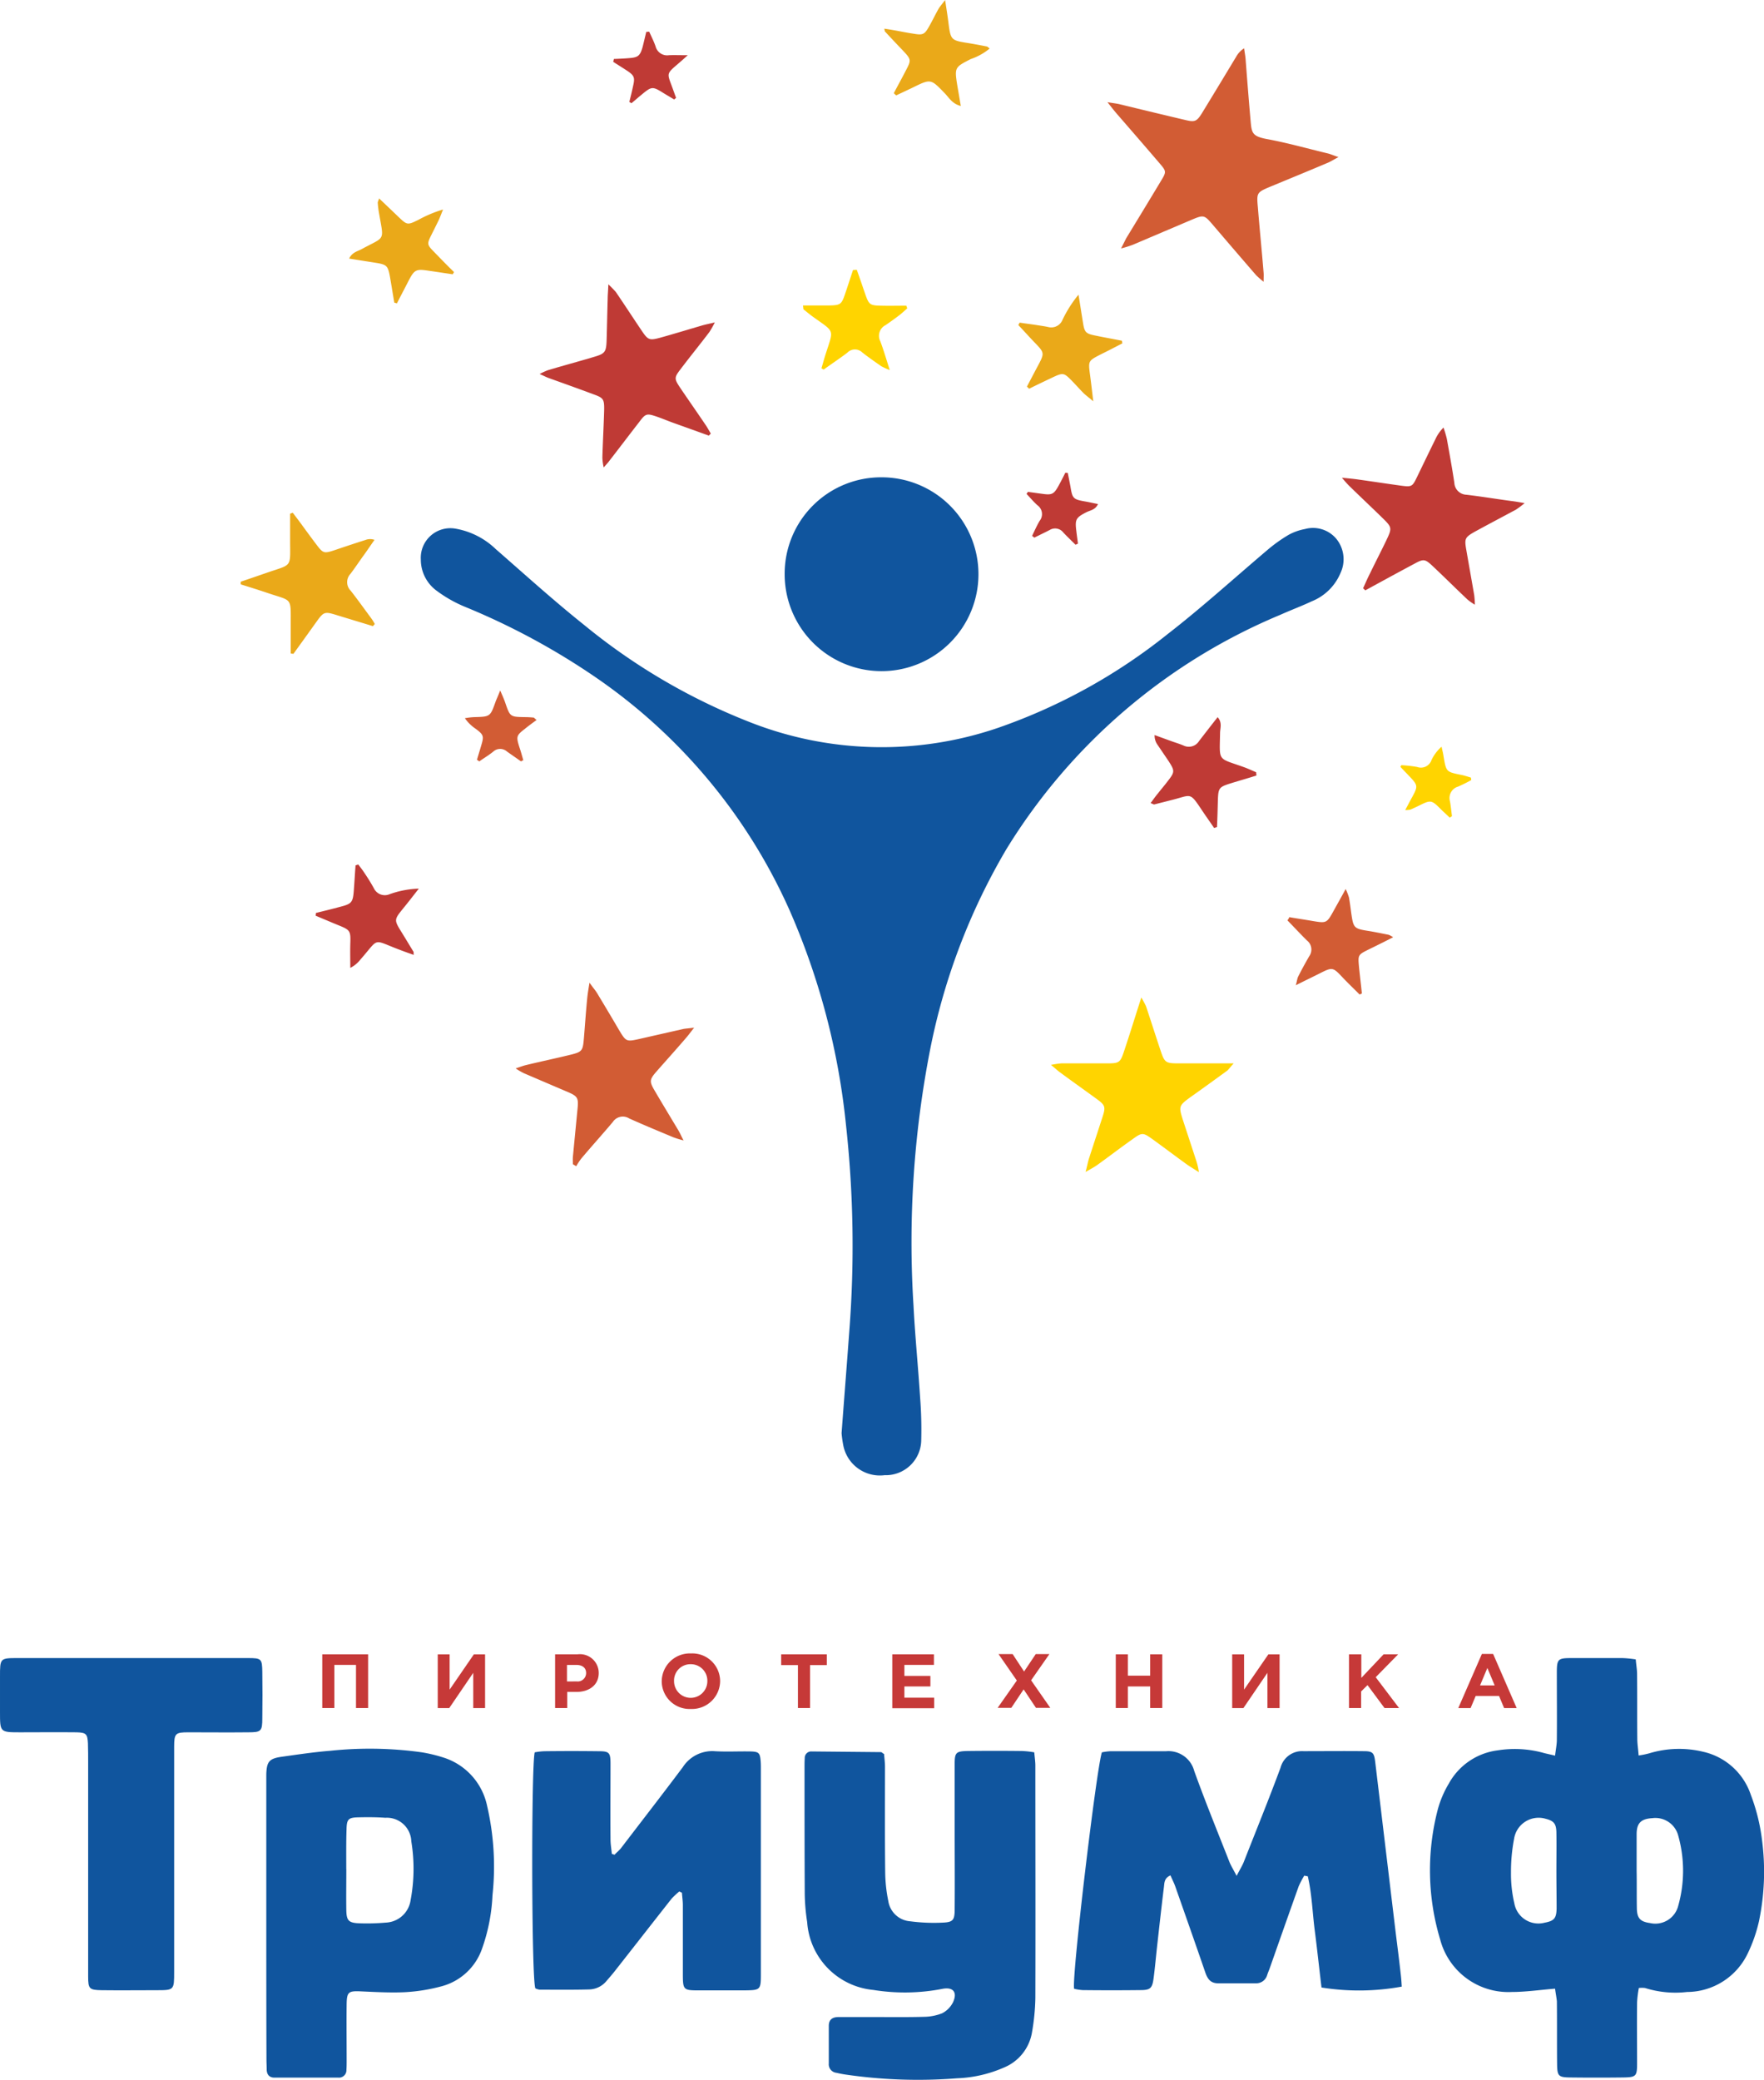 <svg id="Слой_1" data-name="Слой 1" xmlns="http://www.w3.org/2000/svg" viewBox="0 0 31.896 37.596"><title>triumf</title><path d="M20.271,4.491l.092-.183c.211-.346.422-.693.63-1.039.1-.163.096-.175-.024-.315-.259-.303-.518-.601-.781-.904-.044-.052-.088-.107-.163-.203.112.02.171.024.231.04.395.096.789.191,1.18.283.167.04.203.028.299-.127.207-.338.414-.681.618-1.019a.421.421,0,0,1,.143-.151c.008.072.024.143.028.219.028.362.056.721.088,1.083.02.223.024.287.291.338.371.068.733.171,1.1.259.052.012.104.036.199.068-.092.048-.14.08-.195.103-.347.147-.698.291-1.044.434-.235.1-.243.107-.219.366.032.398.072.792.104,1.187.004.04,0,.084,0,.163a1.625,1.625,0,0,1-.136-.119c-.259-.299-.518-.601-.777-.904-.163-.191-.167-.191-.41-.088l-1.04.442A1.911,1.911,0,0,1,20.271,4.491Z" fill="#d25c34"/><path d="M21.678,21.189c-.104-.068-.167-.103-.227-.147-.203-.147-.399-.295-.602-.442-.183-.131-.195-.135-.375-.004-.215.151-.422.311-.638.466-.052.036-.104.064-.207.123.032-.119.044-.195.068-.263.076-.235.155-.474.231-.709.068-.207.064-.231-.112-.358-.219-.159-.439-.315-.654-.474-.044-.032-.084-.072-.159-.131a1.64,1.64,0,0,1,.187-.028h.833c.215,0,.235-.016.303-.223.104-.31.199-.621.311-.967a1.672,1.672,0,0,1,.084.155c.088.263.171.526.259.788.076.231.092.247.327.247h1c-.06.064-.084.103-.116.131-.219.159-.438.319-.658.474-.219.159-.223.171-.143.422l.239.729A1.225,1.225,0,0,1,21.678,21.189Z" fill="#ffd400"/><path d="M24.647,10.634c.044-.096.084-.191.132-.283.092-.191.191-.382.283-.573.112-.235.112-.243-.072-.422-.199-.195-.399-.382-.598-.577-.032-.032-.064-.068-.128-.143.128.012.211.02.295.032.259.036.518.076.781.112.183.024.199.016.279-.151.112-.231.223-.462.335-.689a.704.704,0,0,1,.147-.211,1.948,1.948,0,0,1,.06.203c.048.267.096.529.136.796a.226.226,0,0,0,.219.215c.267.032.534.076.801.112.068.008.14.02.251.04a1.843,1.843,0,0,1-.155.116c-.251.135-.502.267-.749.402-.175.1-.187.123-.151.327.048.275.096.545.143.816a1.669,1.669,0,0,1,.012.175,1.036,1.036,0,0,1-.136-.096c-.211-.199-.418-.406-.63-.605-.132-.123-.16-.131-.319-.044-.299.159-.598.323-.897.486A.368.368,0,0,0,24.647,10.634Z" fill="#bf3a35"/><path d="M12.818,7.875q-.299-.108-.598-.215c-.116-.04-.227-.088-.339-.127-.187-.064-.207-.06-.323.096-.183.235-.363.474-.546.709-.02.028-.044.052-.096.112a.927.927,0,0,1-.024-.179c.008-.283.024-.569.032-.852.004-.207-.012-.227-.203-.295-.267-.1-.534-.195-.801-.291-.044-.016-.088-.04-.163-.072a1.312,1.312,0,0,1,.147-.068c.279-.084.562-.159.841-.243.191-.056.215-.088.223-.283.008-.255.012-.51.02-.768,0-.068.008-.139.012-.259a1.942,1.942,0,0,1,.136.139c.16.235.315.474.474.709.108.159.136.167.319.119.259-.072.518-.151.777-.227.06-.016.119-.028.219-.052a1.798,1.798,0,0,1-.096.171c-.171.227-.351.446-.522.673-.12.155-.116.175-.008.338.151.223.307.446.458.669.036.052.064.107.096.159A.303.303,0,0,0,12.818,7.875Z" fill="#bf3a35"/><path d="M12.551,18.577c-.072.092-.112.147-.155.195-.171.199-.347.394-.522.593-.132.151-.136.183-.032.358.14.239.283.474.426.713.028.048.048.096.092.179a1.828,1.828,0,0,1-.183-.056c-.267-.112-.538-.223-.801-.342a.216.216,0,0,0-.295.064c-.187.223-.383.438-.57.661a1.207,1.207,0,0,0-.092.139l-.06-.036c0-.044-.004-.092,0-.135.028-.291.056-.577.084-.868.02-.199,0-.227-.187-.307-.263-.112-.522-.223-.781-.334a1.155,1.155,0,0,1-.151-.088c.084-.028.136-.048.187-.06.263-.064.526-.119.789-.183.231-.056.239-.072.259-.315.02-.239.036-.482.06-.721.008-.076.02-.147.04-.271.064.092.104.135.136.187.132.219.263.438.391.657.136.227.136.227.387.171q.395-.09.789-.179C12.399,18.593,12.447,18.589,12.551,18.577Z" fill="#d25c34"/><path d="M6.744,11.319c-.207-.064-.418-.127-.626-.191-.259-.08-.259-.08-.418.143q-.197.275-.395.549c-.016-.004-.032-.004-.048-.008v-.537c0-.482.028-.406-.41-.553-.163-.056-.331-.107-.494-.159V10.515c.179-.06.359-.123.534-.183.379-.127.363-.088.359-.506v-.541c.016-.004.032-.012.048-.016.048.064.1.131.147.195.092.127.183.251.279.378.124.163.136.167.339.1.187-.064.379-.127.566-.187a.235.235,0,0,1,.147.004c-.064.088-.123.179-.187.267-.084.115-.163.235-.247.346a.219.219,0,0,0,.004.307c.128.163.247.331.371.498a.896.896,0,0,1,.064.103A.357.357,0,0,0,6.744,11.319Z" fill="#eaa919"/><path d="M22.718,14.019c-.151.048-.307.092-.458.139-.219.068-.231.084-.239.311-.004.159-.008.319-.016.482-.016.004-.036.012-.052.016-.072-.107-.147-.211-.219-.319-.223-.334-.187-.279-.53-.191-.112.028-.219.056-.331.084-.012.004-.024-.008-.068-.024.048-.064.088-.123.136-.179.052-.068.108-.131.159-.199.147-.187.147-.199.024-.39l-.203-.299a.286.286,0,0,1-.044-.163c.108.04.219.08.327.119.068.024.136.044.199.072a.218.218,0,0,0,.279-.084c.108-.139.215-.279.335-.43.084.096.048.191.044.275-.008.537-.056.454.422.625.08.028.155.064.231.096C22.714,13.983,22.718,14.003,22.718,14.019Z" fill="#bf3a35"/><path d="M16.162,1.684c.068-.131.14-.259.207-.39.112-.211.112-.215-.048-.386-.108-.111-.215-.227-.319-.338-.004-.004-.004-.012-.012-.052.08.012.151.024.219.036.104.02.207.04.315.056.163.028.195.012.275-.131.06-.104.112-.215.171-.319.024-.04.056-.076.119-.159.028.179.048.307.064.438.036.275.052.291.319.334.128.02.251.044.375.068.012.004.02.016.048.036a1.078,1.078,0,0,1-.343.191c-.287.147-.295.151-.243.474.02.115.04.231.064.374-.159-.04-.215-.155-.295-.235-.247-.255-.247-.259-.57-.1-.1.048-.203.096-.303.143A.397.397,0,0,1,16.162,1.684Z" fill="#eaa919"/><path d="M23.312,16.579c.14.024.275.044.414.068.263.044.263.044.395-.195.064-.116.132-.235.211-.382a1.042,1.042,0,0,1,.06.155c.016.091.028.183.04.275.04.279.048.287.323.33.12.02.235.044.355.068a.436.436,0,0,1,.08.044c-.155.08-.291.147-.43.215-.207.103-.207.1-.187.323.016.159.036.319.052.478-.012.008-.028.012-.04.02-.1-.1-.199-.195-.295-.295-.195-.207-.191-.207-.45-.076-.128.064-.251.123-.41.203.02-.068.024-.112.04-.151.064-.127.132-.251.203-.374a.208.208,0,0,0-.044-.287c-.12-.119-.235-.243-.351-.362A.146.146,0,0,0,23.312,16.579Z" fill="#d25c34"/><path d="M6.855,3.587c.123.116.235.223.343.327.163.155.167.159.367.06a2.282,2.282,0,0,1,.446-.187c-.024.06-.048.123-.072.179-.044.091-.088.179-.132.267-.092.183-.088.187.052.331.116.119.231.239.351.354-.008.012-.016.028-.024.04-.143-.02-.291-.044-.434-.064-.231-.036-.259-.02-.367.187-.068.135-.14.267-.207.402l-.048-.012c-.028-.159-.052-.315-.08-.474-.036-.195-.06-.215-.259-.247-.151-.024-.307-.048-.478-.076.056-.116.155-.131.227-.171.43-.235.403-.131.315-.641a1.558,1.558,0,0,1-.024-.191C6.827,3.655,6.839,3.635,6.855,3.587Z" fill="#eaa919"/><path d="M18.569,6.987c.064-.119.123-.235.187-.354.136-.255.136-.251-.06-.454-.096-.1-.187-.203-.283-.303.008-.016.016-.028.024-.044.104.016.203.028.307.044.072.012.14.02.211.036a.22.22,0,0,0,.259-.135,2.2,2.2,0,0,1,.287-.45c.028.167.052.331.08.498.028.187.052.207.235.243.155.032.311.06.47.091.004.016.004.032.008.048-.132.068-.259.135-.391.199-.223.116-.227.116-.195.358.02.147.036.291.06.49-.08-.068-.128-.103-.171-.143-.08-.08-.155-.167-.235-.247-.119-.119-.143-.127-.299-.056-.151.072-.303.143-.454.219A.379.379,0,0,1,18.569,6.987Z" fill="#eaa919"/><path d="M5.712,16.503c.147-.036.295-.072.442-.112.203-.052.227-.08.243-.287.012-.155.02-.306.032-.462a.229.229,0,0,0,.048-.016c.04.052.08.103.116.159.06.088.116.179.167.271a.219.219,0,0,0,.287.107,1.741,1.741,0,0,1,.526-.1c-.112.143-.195.251-.283.358-.167.207-.167.207-.024.438.072.116.14.231.211.346.004.004,0,.012.004.056-.092-.032-.171-.06-.251-.091-.51-.191-.359-.227-.713.175a.541.541,0,0,1-.183.151c0-.143-.004-.287,0-.434.008-.239,0-.251-.227-.342-.136-.056-.267-.112-.399-.167C5.707,16.539,5.712,16.523,5.712,16.503Z" fill="#bf3a35"/><path d="M15.492,4.877c.052.143.1.287.151.434.068.195.084.211.287.215.151.004.307,0,.458,0,.004.016.012.032.016.048-.044.04-.088.08-.132.116-.084.064-.171.127-.259.187a.216.216,0,0,0-.096.291c.06.159.108.323.171.521a1.207,1.207,0,0,1-.151-.068c-.116-.08-.235-.163-.347-.251a.189.189,0,0,0-.267.004c-.14.107-.287.203-.43.307-.012-.008-.028-.016-.04-.024.024-.076.044-.155.068-.231.155-.49.187-.406-.223-.701-.056-.04-.112-.088-.167-.131-.008-.008-.004-.024-.012-.072h.462c.219-.004.235-.016.303-.219.048-.139.092-.279.14-.422C15.452,4.881,15.472,4.877,15.492,4.877Z" fill="#ffd400"/><path d="M9.422,13.764c-.084-.06-.171-.119-.255-.179a.185.185,0,0,0-.251.004c-.08.064-.167.116-.251.175-.012-.012-.028-.02-.04-.032.024-.084.052-.171.076-.255.052-.171.044-.195-.1-.303a.735.735,0,0,1-.195-.191,1.196,1.196,0,0,1,.171-.02c.291-.008.287-.008.387-.287.02-.052.044-.1.08-.195.044.1.072.163.092.223.088.255.088.255.363.259.048,0,.1.004.147.008.012,0,.02.016.056.044-.076.056-.147.107-.215.163-.151.116-.155.139-.096.327.028.08.048.159.072.239A.075.075,0,0,0,9.422,13.764Z" fill="#d25c34"/><path d="M11.379,1.843c.024-.096.048-.191.068-.287.036-.155.024-.191-.116-.283-.08-.052-.163-.104-.243-.155l.012-.052c.096-.004.191-.008.283-.016.155-.012.191-.044.235-.195.024-.092.044-.183.068-.279a.226.226,0,0,0,.052-.004c.04.088.084.175.116.267a.216.216,0,0,0,.243.159c.096-.004.191,0,.339,0-.092.084-.147.131-.203.179-.171.147-.171.155-.092.362.028.076.056.155.084.231-.012.008-.024.02-.036.028-.064-.04-.128-.076-.191-.115-.203-.127-.215-.123-.406.036-.06.048-.116.1-.175.147A.278.278,0,0,0,11.379,1.843Z" fill="#bf3a35"/><path d="M18.585,8.891l.263.036c.171.024.207.008.291-.143.044-.08.084-.159.124-.239.016,0,.032.004.044.004.016.08.032.159.048.243.036.223.048.235.279.275.068.012.136.028.219.044-.044.104-.136.112-.207.147-.195.1-.211.131-.183.35.008.072.02.147.028.219-.016.008-.028.012-.044.02-.072-.072-.147-.143-.219-.219a.187.187,0,0,0-.247-.048c-.092.048-.187.092-.279.139a.348.348,0,0,0-.04-.032c.044-.091.084-.183.136-.271a.196.196,0,0,0-.04-.283c-.072-.064-.132-.139-.199-.207C18.569,8.922,18.577,8.907,18.585,8.891Z" fill="#bf3a35"/><path d="M25.337,13.832a2.266,2.266,0,0,1,.287.032.201.201,0,0,0,.259-.123.739.739,0,0,1,.183-.243c.012.06.028.115.036.175.048.283.048.279.323.335.06.012.116.032.171.048.004.016.004.032.008.044a2.664,2.664,0,0,1-.239.119.215.215,0,0,0-.147.267c.016.088.024.179.036.267l-.04.028c-.056-.056-.116-.107-.171-.163-.155-.155-.175-.159-.367-.064-.056.028-.116.056-.171.08a.39.39,0,0,1-.096.008c.048-.088.084-.159.124-.231.108-.199.108-.215-.056-.386-.052-.056-.104-.107-.155-.163A.295.295,0,0,0,25.337,13.832Z" fill="#ffd400"/><path d="M15.217,25.907c.048-.641.096-1.246.14-1.847a20.034,20.034,0,0,0-.06-3.723,12.884,12.884,0,0,0-1.02-3.882,10.073,10.073,0,0,0-3.519-4.22,12.716,12.716,0,0,0-2.36-1.27,2.362,2.362,0,0,1-.498-.283.698.698,0,0,1-.291-.569.535.535,0,0,1,.626-.557,1.391,1.391,0,0,1,.729.37c.53.462,1.052.936,1.602,1.374A11.082,11.082,0,0,0,13.551,13.051a6.505,6.505,0,0,0,4.492.107,10.301,10.301,0,0,0,3.065-1.692c.622-.482,1.208-1.015,1.81-1.525a2.738,2.738,0,0,1,.379-.271.994.994,0,0,1,.299-.107.55.55,0,0,1,.562.171.585.585,0,0,1,.08.625.943.943,0,0,1-.518.51c-.187.088-.379.159-.566.243a10.59,10.59,0,0,0-4.958,4.24,11.494,11.494,0,0,0-1.375,3.607,18.162,18.162,0,0,0-.303,4.646c.028.553.084,1.103.119,1.656a7.437,7.437,0,0,1,.02.788.641.641,0,0,1-.662.617.674.674,0,0,1-.749-.549A2.034,2.034,0,0,1,15.217,25.907Z" fill="#10559e"/><path d="M15.938,8.628a1.752,1.752,0,1,1-1.75,1.748A1.743,1.743,0,0,1,15.938,8.628Z" fill="#10559e"/><path d="M28.118,35.948c-.291.024-.538.06-.781.06a1.275,1.275,0,0,1-1.295-.944,4.344,4.344,0,0,1-.044-2.357,1.844,1.844,0,0,1,.199-.466,1.175,1.175,0,0,1,.885-.601,1.962,1.962,0,0,1,.805.04c.068.02.136.032.231.056.012-.1.028-.179.032-.263.004-.41,0-.824,0-1.234,0-.251.02-.267.267-.267h.917a1.932,1.932,0,0,1,.243.024c.008.1.024.183.024.267.004.39,0,.78.004,1.171,0,.092.016.179.024.299a1.514,1.514,0,0,0,.195-.04,1.858,1.858,0,0,1,.969-.028,1.183,1.183,0,0,1,.865.78,3.463,3.463,0,0,1,.203.824,4.392,4.392,0,0,1-.056,1.461,2.716,2.716,0,0,1-.203.581,1.222,1.222,0,0,1-1.096.697,1.829,1.829,0,0,1-.761-.072.502.502,0,0,0-.112,0,1.963,1.963,0,0,0-.032.263c-.004.37,0,.741,0,1.107,0,.223-.02.243-.243.247q-.49.006-.98,0c-.195-.004-.219-.028-.223-.227-.004-.382,0-.768-.004-1.151C28.142,36.092,28.126,36.012,28.118,35.948Zm1.475-2.13h0c.004.227,0,.454.004.681.004.179.064.239.239.263a.427.427,0,0,0,.51-.315,2.34,2.34,0,0,0,0-1.262.427.427,0,0,0-.47-.319c-.203.012-.283.088-.283.291Zm-1.451.004c0-.235.004-.47,0-.705-.004-.151-.048-.203-.191-.239a.449.449,0,0,0-.574.362,3.159,3.159,0,0,0-.056.613,2.319,2.319,0,0,0,.06.549.442.442,0,0,0,.546.354c.171-.032.215-.076.219-.255C28.146,34.276,28.142,34.049,28.142,33.822Z" fill="#10559e"/><path d="M19.924,31.676a1.104,1.104,0,0,1,.155-.02H21.084a.482.482,0,0,1,.51.358c.199.553.422,1.099.638,1.648.028.068.068.131.128.247.06-.116.1-.179.128-.247.223-.569.454-1.135.666-1.708a.402.402,0,0,1,.414-.299c.363,0,.725-.004,1.088,0,.167,0,.191.028.211.203.124,1.031.247,2.058.371,3.09.032.255.064.506.092.76.008.068.012.139.016.203a4.299,4.299,0,0,1-1.451.016c-.04-.331-.076-.673-.12-1.015-.044-.331-.052-.669-.128-.995l-.064-.012a1.733,1.733,0,0,0-.1.191c-.175.49-.347.979-.518,1.465-.016.048-.036.091-.052.139a.205.205,0,0,1-.207.151h-.681c-.143,0-.195-.088-.235-.207-.175-.51-.355-1.019-.534-1.529-.024-.072-.06-.139-.092-.215-.12.052-.108.143-.12.223-.044.358-.084.721-.124,1.079-.02.183-.036.366-.06.549-.024.187-.056.223-.239.223-.347.004-.698.004-1.044,0a.904.904,0,0,1-.155-.024C19.374,35.757,19.828,31.951,19.924,31.676Z" fill="#10559e"/><path d="M18.701,31.676c.008.091.02.167.02.243,0,1.401.004,2.799,0,4.2a3.991,3.991,0,0,1-.06.613.835.835,0,0,1-.506.641,2.318,2.318,0,0,1-.849.195,9.032,9.032,0,0,1-2.021-.068c-.056-.008-.112-.02-.167-.032a.154.154,0,0,1-.132-.167v-.681c0-.119.072-.159.179-.159h.642c.299,0,.598.004.897-.004a.922.922,0,0,0,.331-.064.448.448,0,0,0,.199-.203c.08-.179,0-.275-.191-.239a3.569,3.569,0,0,1-1.252.02,1.322,1.322,0,0,1-1.196-1.226,3.615,3.615,0,0,1-.044-.51c-.004-.76-.004-1.521-.004-2.281,0-.056,0-.116.004-.171a.117.117,0,0,1,.123-.123l1.256.012c.012,0,.024.016.056.036.004.068.016.147.016.231,0,.641-.004,1.278.004,1.919a2.726,2.726,0,0,0,.056.506.432.432,0,0,0,.395.366,3.275,3.275,0,0,0,.594.024c.187-.008.211-.052.211-.247.004-.482,0-.968,0-1.449v-1.171c0-.207.024-.231.235-.235q.49-.006.981,0A1.637,1.637,0,0,1,18.701,31.676Z" fill="#10559e"/><path d="M4.815,34.67v-2.6c.008-.227.052-.283.287-.315.287-.04.578-.084.869-.107a6.792,6.792,0,0,1,1.658.028,2.726,2.726,0,0,1,.395.096,1.164,1.164,0,0,1,.781.86,4.868,4.868,0,0,1,.1,1.628,3.304,3.304,0,0,1-.187.96,1.063,1.063,0,0,1-.733.685,3.22,3.22,0,0,1-.669.107c-.267.012-.538-.004-.809-.016-.203-.008-.235.016-.239.223-.004.342,0,.681,0,1.023,0,.056,0,.116-.004.171a.135.135,0,0,1-.147.143H4.962c-.096,0-.14-.06-.14-.151,0-.056-.004-.116-.004-.171C4.815,36.374,4.815,35.522,4.815,34.67Zm1.447-.884c0,.247-.004.498,0,.745.004.183.04.227.227.235a3.949,3.949,0,0,0,.486-.012.473.473,0,0,0,.45-.41,3.05,3.05,0,0,0,.012-1.059.442.442,0,0,0-.47-.426c-.163-.012-.327-.012-.49-.008-.179.004-.207.036-.211.215C6.258,33.305,6.261,33.548,6.261,33.786Z" fill="#10559e"/><path d="M9.669,31.676a1.174,1.174,0,0,1,.175-.02q.49-.006.98,0c.191,0,.215.024.215.227,0,.454-.004.908,0,1.366,0,.087.016.175.024.263a.224.224,0,0,1,.048.016c.04-.044.088-.08.124-.128.371-.486.745-.967,1.112-1.457a.632.632,0,0,1,.582-.287c.211.012.426,0,.642.004.151.004.171.028.183.175.004.048.004.1.004.147v3.687c0,.306-.004.306-.307.31h-.789c-.315,0-.315,0-.315-.327v-1.214c0-.076-.012-.147-.016-.223l-.048-.024a1.471,1.471,0,0,0-.14.131c-.339.43-.674.86-1.012,1.29-.052.068-.108.131-.163.195a.417.417,0,0,1-.315.155c-.299.008-.598.004-.897.004a.242.242,0,0,1-.076-.024C9.609,35.773,9.605,31.887,9.669,31.676Z" fill="#10559e"/><path d="M2.395,29.972H4.484c.243,0,.255.012.259.251.004.279.004.553,0,.832,0,.239-.02.259-.251.259-.363.004-.725,0-1.088,0-.231,0-.255.02-.255.259v4.069c0,.334,0,.334-.327.334s-.654.004-.981,0c-.227-.004-.247-.024-.247-.247v-3.854c0-.119,0-.243-.004-.362-.008-.167-.032-.195-.207-.199-.343-.004-.682,0-1.024,0-.359,0-.359-.004-.359-.366v-.641c0-.334,0-.335.327-.335Z" fill="#10559e"/><path d="M5.827,29.904h.829v.971H6.437v-.78H6.046v.78H5.827v-.971Z" fill="#c63938"/><path d="M8.772,30.876H8.557v-.637l-.434.637H7.915v-.971h.215v.637l.438-.637h.203v.971Z" fill="#c63938"/><path d="M10.036,29.904h.407a.34.34,0,0,1,.383.338c0,.223-.179.342-.403.342h-.167v.291h-.219v-.971Zm.391.49a.152.152,0,0,0,.171-.151c0-.096-.068-.147-.179-.147h-.167v.299Z" fill="#c63938"/><path d="M11.965,30.39a.509.509,0,0,1,.53-.502.503.503,0,0,1,.526.502.509.509,0,0,1-.53.502A.503.503,0,0,1,11.965,30.39Zm.825,0a.298.298,0,0,0-.303-.307.295.295,0,0,0-.299.307.301.301,0,1,0,.602,0Z" fill="#c63938"/><path d="M14.428,30.099H14.125v-.195h.825v.195h-.303v.776h-.219Z" fill="#c63938"/><path d="M16.138,29.904h.749v.191H16.353v.199h.47v.191H16.353v.203h.538v.191h-.757v-.975Z" fill="#c63938"/><path d="M18.386,30.378l-.331-.478h.255l.207.315.211-.315h.247l-.331.474.347.498h-.259l-.223-.334-.223.334h-.247Z" fill="#c63938"/><path d="M20.175,29.904h.219v.386h.403v-.386h.219v.971h-.219v-.39h-.403v.39H20.175Z" fill="#c63938"/><path d="M23.132,30.876h-.215v-.637l-.434.637h-.203v-.971h.215v.637l.439-.637h.203v.971Z" fill="#c63938"/><path d="M24.396,29.904h.219v.426l.403-.426h.263l-.406.414.422.557h-.263l-.307-.414-.116.115v.299h-.219v-.971Z" fill="#c63938"/><path d="M26.795,29.897h.203l.426.979h-.227l-.092-.219h-.422l-.092.219h-.223Zm.231.569-.132-.315-.132.315Z" fill="#c63938"/></svg>